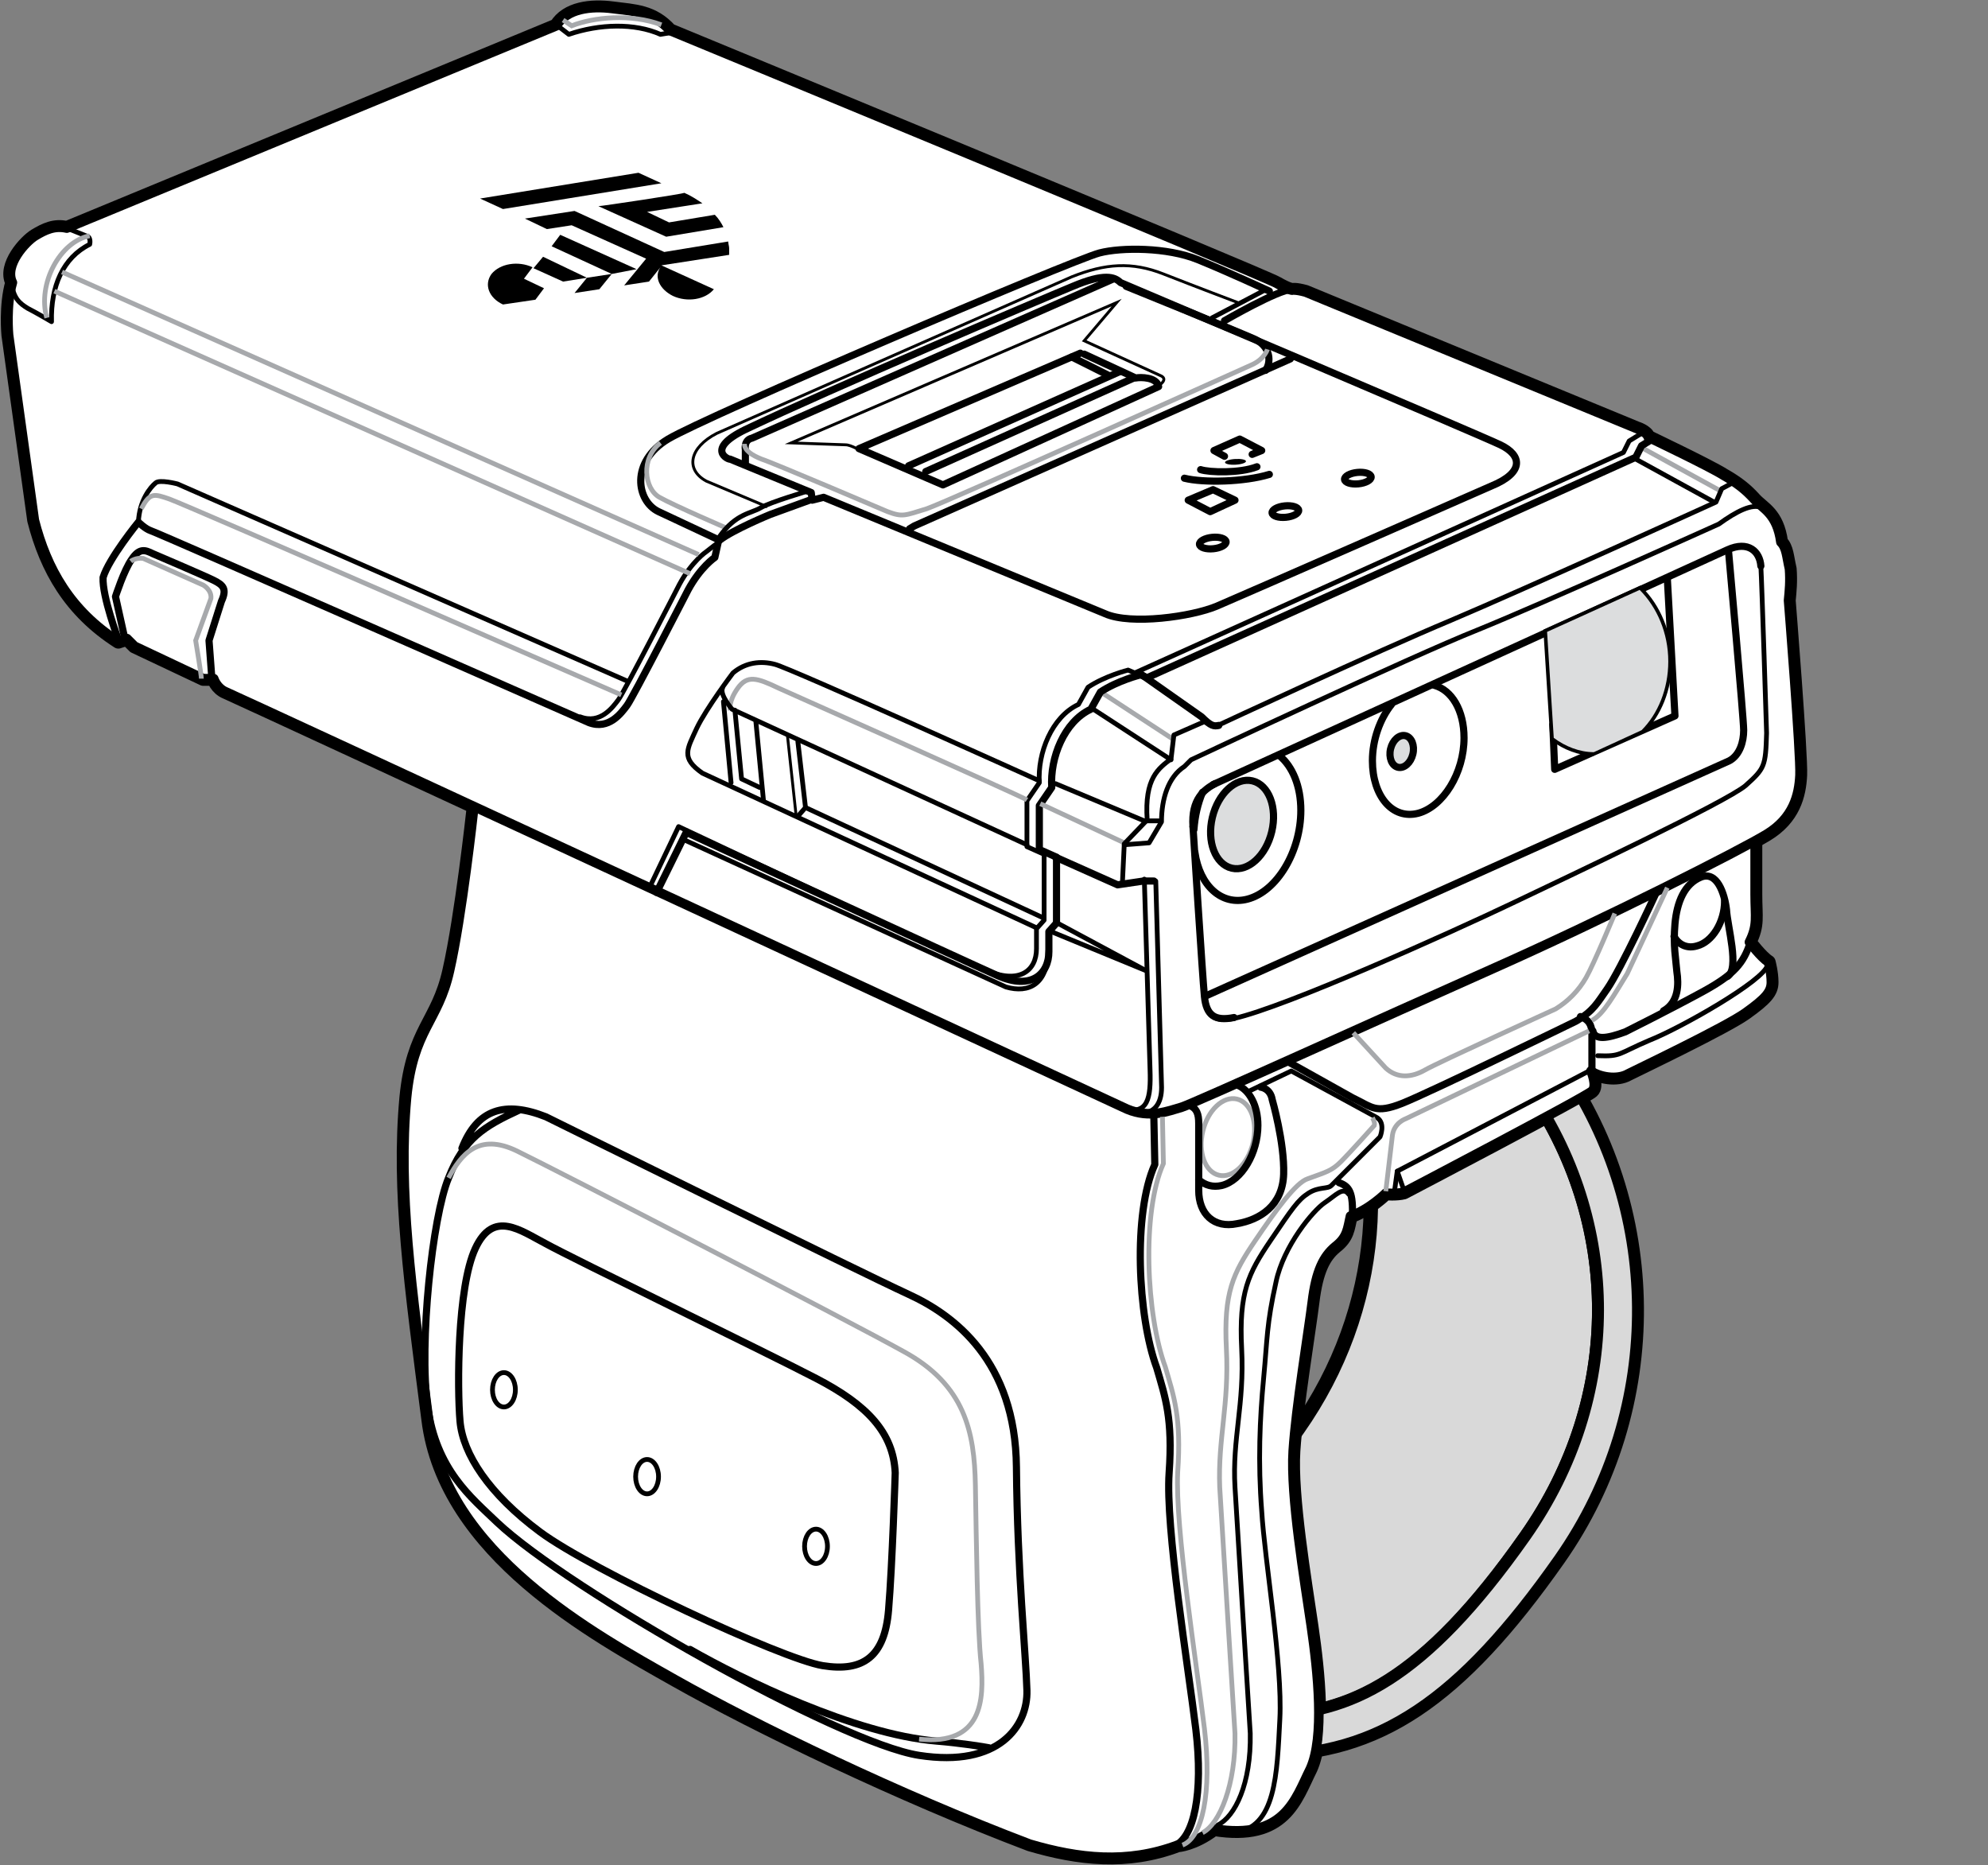 <?xml version="1.0" encoding="utf-8"?>
<!-- Generator: Adobe Illustrator 25.0.0, SVG Export Plug-In . SVG Version: 6.00 Build 0)  -->
<svg version="1.1" id="Layer_2" xmlns="http://www.w3.org/2000/svg" xmlns:xlink="http://www.w3.org/1999/xlink" x="0px" y="0px"
	 width="208.3px" height="195.4px" viewBox="0 0 208.3 195.4" style="enable-background:new 0 0 208.3 195.4;" xml:space="preserve"
	>
<rect x="0" y="0" width="208.3" height="195.4" fill="#808080" stroke="none"/>
<style type="text/css">
	.st0{fill:none;}
	.st1{fill:#D9D9D9;stroke:#000000;stroke-linecap:round;stroke-linejoin:round;stroke-miterlimit:10;}
	.st2{fill:#D9D9D9;stroke:#000000;stroke-width:1.5;stroke-linecap:round;stroke-linejoin:round;stroke-miterlimit:10;}
	.st3{fill:#FFFFFF;stroke:#000000;stroke-width:1.5;stroke-linecap:round;stroke-linejoin:round;stroke-miterlimit:10;}
	.st4{fill:#FFFFFF;stroke:#000000;stroke-linecap:round;stroke-linejoin:round;stroke-miterlimit:10;}
	.st5{fill:none;stroke:#000000;stroke-width:0.5;stroke-miterlimit:10;}
	.st6{fill:none;stroke:#000000;stroke-width:0.75;stroke-linecap:round;stroke-miterlimit:10;}
	.st7{fill:none;stroke:#000000;stroke-width:0.75;stroke-miterlimit:10;}
	.st8{clip-path:url(#SVGID_2_);}
	.st9{fill:none;stroke:#000000;stroke-width:0.75;stroke-linecap:round;stroke-linejoin:round;stroke-miterlimit:10;}
	.st10{fill:#DCDDDE;stroke:#000000;stroke-width:0.75;stroke-linecap:round;stroke-linejoin:round;stroke-miterlimit:10;}
	.st11{fill:none;stroke:#A7A9AC;stroke-width:0.5;stroke-miterlimit:10;}
	.st12{fill:#DCDDDE;}
	.st13{fill:none;stroke:#000000;stroke-width:0.5;stroke-linecap:round;stroke-linejoin:round;stroke-miterlimit:10;}
	.st14{fill:none;stroke:#000000;stroke-width:0.3;stroke-miterlimit:10;}
	.st15{fill:none;stroke:#000000;stroke-width:0.3;stroke-linecap:round;stroke-linejoin:round;stroke-miterlimit:10;}
</style>
<g>
	<path class="st0" d="M133.3,106.7l6.3,1.6c-0.8-1.7-1.7-3.3-2.7-4.9l-4.4-1.1c-1-0.3-2.1,0.3-2.4,1.3"/>
	<path class="st1" d="M136,149.7c-3.7,5.3-7.1,9.1-10.2,11.9l6.9,18.2c8.8-0.1,16.5-3.5,27.2-18.8c10.2-14.5,10.2-33,0.1-47.3
		l-20.4-5.3C146,121.6,144.8,137.2,136,149.7z"/>
	<g>
		<path class="st2" d="M136,149.7c-3.7,5.3-7.1,9.1-10.2,11.9l6.9,18.2c8.8-0.1,16.5-3.5,27.2-18.8c10.2-14.5,10.2-33,0.1-47.3
			l-20.4-5.3C146,121.6,144.8,137.2,136,149.7z"/>
		<path class="st2" d="M162.9,110.8c-0.3-0.4-0.7-0.6-1.1-0.8l-24.9-6.5c1,1.6,2,3.2,2.7,4.9l20.4,5.3c10.1,14.3,10.1,32.8-0.1,47.3
			c-10.7,15.2-18.5,18.7-27.2,18.8l-6.9-18.2c-1.1,1-2.2,1.9-3.3,2.6l7,18.3c0.3,0.8,1,1.3,1.8,1.3c0.4,0,0.8,0,1.2,0
			c11.9,0,20.4-5.7,30.8-20.5C174.4,147.5,174.2,126.3,162.9,110.8z"/>
		<path class="st3" d="M183.9,88.4c0,0,0,2.9,0,5.3c0,2.4,0.3,3.2-0.6,5c0,0,1.2,1.6,2,2.1c0,0,0.3,1.1,0.3,2.1c0,1-0.6,1.7-2.7,3.2
			s-11.1,5.8-12.3,6.4c-1.2,0.7-3.1,0.3-3.9-0.3c0,0,0.7,1.6,0.1,2.1c-0.6,0.6-19.7,10.6-19.7,10.6c-0.8,0.2-1.9,0.1-1.9,0.1
			s-1.7,1.7-3.7,2.4c-0.3,1.3-0.3,2.2-1.6,3.2c-1.2,1-2,2.5-2.4,5.8c-0.4,3.2-1.7,11-2,15.6c-0.3,4.7,1.2,13.6,1.9,18.4
			c0.7,4.8,1.4,11.6-0.1,14.9c-1.6,3.2-2.7,7.5-10.1,6.3c-2.1,1.6-3.8,1.7-3.8,1.7c-5.3,2-10.4,1.4-15.5-0.1
			C94.2,188,79.3,180.8,70.8,176s-24.2-13.3-25.9-27.3c-1.8-14-3.2-23.9-2.3-33.7c0.7-7.2,3.3-7.9,4.5-13.3
			c1.3-5.7,2.5-16.7,2.5-16.7"/>
		<path class="st3" d="M186.6,56.8c-0.4-3-1.9-3.5-2.8-4.5s-1.8-1.7-3.2-2.5c-1.4-0.9-7.9-4-7.9-4c-0.2-0.6-1.2-0.9-1.2-0.9
			l-34.7-14.3c-1.1-0.3-1.4-0.2-1.4-0.2s-0.4,0-1.6-0.7C132.7,29,70.2,3.2,70.2,3.2c-1.8-2-3.7-2-6-2.3c-2.3-0.3-4.8,0-5.9,1.8
			L7,23.9c-1.3-0.3-2.3,0.2-3.3,0.8c-1,0.6-3.3,3.1-2.4,4.9c-0.7,2.4-0.4,5.5-0.4,5.5l2.7,19.4c1.3,5.1,3.8,9.5,8.8,12.7l0.9-0.3
			l0.8,0.8l7.2,3.4h1.1c0,0,0.3,1,1.3,1.4c1,0.4,94.4,43.7,94.4,43.7c2.4,1,4.3,0.2,5.7-0.2c1.3-0.4,21.1-9.4,32.8-14.6
			c11.7-5.2,25.7-12.3,28.5-14s3.4-4.1,3.5-6.2c0.1-2.1-1.2-18.3-1.2-18.3c0.1-1,0.2-2,0.1-3.3C187.2,58.3,187.2,57.4,186.6,56.8z"
			/>
	</g>
	<path class="st1" d="M162.9,110.8c-0.3-0.4-0.7-0.6-1.1-0.8l-24.9-6.5c1,1.6,2,3.2,2.7,4.9l20.4,5.3c10.1,14.3,10.1,32.8-0.1,47.3
		c-10.7,15.2-18.5,18.7-27.2,18.8l-6.9-18.2c-1.1,1-2.2,1.9-3.3,2.6l7,18.3c0.3,0.8,1,1.3,1.8,1.3c0.4,0,0.8,0,1.2,0
		c11.9,0,20.4-5.7,30.8-20.5C174.4,147.5,174.2,126.3,162.9,110.8z"/>
</g>
<path class="st4" d="M183.9,88.4c0,0,0,2.9,0,5.3c0,2.4,0.3,3.2-0.6,5c0,0,1.2,1.6,2,2.1c0,0,0.3,1.1,0.3,2.1c0,1-0.6,1.7-2.7,3.2
	s-11.1,5.8-12.3,6.4c-1.2,0.7-3.1,0.3-3.9-0.3c0,0,0.7,1.6,0.1,2.1c-0.6,0.6-19.7,10.6-19.7,10.6c-0.8,0.2-1.9,0.1-1.9,0.1
	s-1.7,1.7-3.7,2.4c-0.3,1.3-0.3,2.2-1.6,3.2c-1.2,1-2,2.5-2.4,5.8c-0.4,3.2-1.7,11-2,15.6c-0.3,4.7,1.2,13.6,1.9,18.4
	c0.7,4.8,1.4,11.6-0.1,14.9c-1.6,3.2-2.7,7.5-10.1,6.3c-2.1,1.6-3.8,1.7-3.8,1.7c-5.3,2-10.4,1.4-15.5-0.1
	C94.2,188,79.3,180.8,70.8,176s-24.2-13.3-25.9-27.3c-1.8-14-3.2-23.9-2.3-33.7c0.7-7.2,3.3-7.9,4.5-13.3c1.3-5.7,2.5-16.7,2.5-16.7
	"/>
<path class="st4" d="M186.6,56.8c-0.4-3-1.9-3.5-2.8-4.5s-1.8-1.7-3.2-2.5c-1.4-0.9-7.9-4-7.9-4c-0.2-0.6-1.2-0.9-1.2-0.9
	l-34.7-14.3c-1.1-0.3-1.4-0.2-1.4-0.2s-0.4,0-1.6-0.7C132.7,29,70.2,3.2,70.2,3.2c-1.8-2-3.7-2-6-2.3c-2.3-0.3-4.8,0-5.9,1.8L7,23.9
	c-1.3-0.3-2.3,0.2-3.3,0.8c-1,0.6-3.3,3.1-2.4,4.9c-0.7,2.4-0.4,5.5-0.4,5.5l2.7,19.4c1.3,5.1,3.8,9.5,8.8,12.7l0.9-0.3l0.8,0.8
	l7.2,3.4h1.1c0,0,0.3,1,1.3,1.4c1,0.4,94.4,43.7,94.4,43.7c2.4,1,4.3,0.2,5.7-0.2c1.3-0.4,21.1-9.4,32.8-14.6
	c11.7-5.2,25.7-12.3,28.5-14s3.4-4.1,3.5-6.2c0.1-2.1-1.2-18.3-1.2-18.3c0.1-1,0.2-2,0.1-3.3C187.2,58.3,187.2,57.4,186.6,56.8z"/>
<path class="st5" d="M127.1,82.2L181,57.6c2.2-1,3.4,0.2,3.5,1.7c0.1,1.6,0.6,17.5,0.6,17.5c-0.1,3.5-0.2,3.7-2.2,5.5
	c-2,1.7-18.3,9.4-24.6,12.4c-6.3,3-23.6,10.8-29,12c-2,0.4-2.9-0.2-3.1-2.2c-0.2-2-1.2-17.8-1.2-17.8c-0.2-2.9,1.2-3.9,2.3-4.5"/>
<path class="st6" d="M125,86.6c-0.2-2.9,1.2-3.9,2.3-4.5"/>
<path class="st6" d="M129.3,106.6c-2,0.4-2.9-0.2-3.1-2.2c-0.2-2-1.2-17.8-1.2-17.8"/>
<path class="st6" d="M127.1,82.2L181,57.6c2.2-1,3.4,0.2,3.5,1.7"/>
<path class="st7" d="M126.2,104.4l55-24.7c1.1-0.6,1.5-2,1.5-3.2s-1.6-18.9-1.6-18.9"/>
<g>
	<defs>
		<path id="SVGID_1_" d="M171.7,61.8l-9,4.1v11.4c1.2,0.9,2.7,1.5,4.2,1.5c4.3,0,7.8-4.2,7.8-9.5C174.8,66.2,173.6,63.5,171.7,61.8z
			"/>
	</defs>
	<clipPath id="SVGID_2_">
		<use xlink:href="#SVGID_1_"  style="overflow:visible;"/>
	</clipPath>
	<polygon class="st8" points="171.7,75.5 170.4,74.4 173.1,73.2 	"/>
	<polygon class="st8" points="171.7,73.7 170.4,72.5 173.1,71.3 	"/>
	<polygon class="st8" points="171.7,71.8 170.4,70.7 173.1,69.5 	"/>
	<polygon class="st8" points="171.7,70 170.4,68.9 173.1,67.7 	"/>
	<polygon class="st8" points="171.7,68.2 170.4,67.1 173.1,65.9 	"/>
	<polygon class="st8" points="171.7,66.4 170.4,65.2 173.1,64 	"/>
	<polygon class="st8" points="171.7,64.5 170.4,63.4 173.1,62.2 	"/>
	<polygon class="st8" points="171.7,62.7 170.4,61.6 173.1,60.4 	"/>
	<polygon class="st8" points="169.1,76.7 167.7,75.5 170.5,74.3 	"/>
	<polygon class="st8" points="169.1,74.8 167.7,73.7 170.5,72.5 	"/>
	<polygon class="st8" points="169.1,73 167.7,71.9 170.5,70.7 	"/>
	<polygon class="st8" points="169.1,71.2 167.7,70 170.5,68.9 	"/>
	<polygon class="st8" points="169.1,69.3 167.7,68.2 170.5,67 	"/>
	<polygon class="st8" points="169.1,67.5 167.7,66.4 170.5,65.2 	"/>
	<polygon class="st8" points="169.1,65.7 167.7,64.6 170.5,63.4 	"/>
	<polygon class="st8" points="169.1,63.9 167.7,62.7 170.5,61.5 	"/>
	<polygon class="st8" points="166.5,77.8 165.1,76.7 167.8,75.5 	"/>
	<polygon class="st8" points="166.5,76 165.1,74.9 167.8,73.7 	"/>
	<polygon class="st8" points="166.5,74.2 165.1,73 167.8,71.8 	"/>
	<polygon class="st8" points="166.5,72.3 165.1,71.2 167.8,70 	"/>
	<polygon class="st8" points="166.5,70.5 165.1,69.4 167.8,68.2 	"/>
	<polygon class="st8" points="166.5,68.7 165.1,67.5 167.8,66.4 	"/>
	<polygon class="st8" points="166.5,66.8 165.1,65.7 167.8,64.5 	"/>
	<polygon class="st8" points="166.5,65 165.1,63.9 167.8,62.7 	"/>
	<polygon class="st8" points="163.9,79 162.5,77.8 165.2,76.7 	"/>
	<polygon class="st8" points="163.9,77.2 162.5,76 165.2,74.8 	"/>
	<polygon class="st8" points="163.9,75.3 162.5,74.2 165.2,73 	"/>
	<polygon class="st8" points="163.9,73.5 162.5,72.4 165.2,71.2 	"/>
	<polygon class="st8" points="163.9,71.7 162.5,70.5 165.2,69.3 	"/>
	<polygon class="st8" points="163.9,69.8 162.5,68.7 165.2,67.5 	"/>
	<polygon class="st8" points="163.9,68 162.5,66.9 165.2,65.7 	"/>
	<polygon class="st8" points="163.9,66.2 162.5,65 165.2,63.9 	"/>
</g>
<g>
	<path class="st7" d="M172,76.5c1.7-1.7,2.8-4.3,2.8-7.2c0-3-1.2-5.7-3-7.5l-9.7,4.4l0.7,11.1c1.2,0.9,2.7,1.5,4.2,1.5"/>
</g>
<polyline class="st9" points="162.7,75.9 162.9,80.6 175.5,75 174.7,60.6 "/>
<path class="st9" d="M145.8,73.8c-1.2,1.5-2,3.7-2,5.9c0,3.7,2.1,6.2,4.8,5.5c2.6-0.7,4.8-4.2,4.8-7.9c0-2.9-1.3-5-3.1-5.5"/>
<ellipse transform="matrix(0.231 -0.973 0.973 0.231 36.361 203.483)" class="st10" cx="146.9" cy="78.7" rx="1.7" ry="1.2"/>
<path class="st9" d="M125.2,89.3c0.5,3.5,2.8,5.6,5.5,4.9c3.1-0.8,5.6-5,5.6-9.3c0-2.6-0.9-4.6-2.2-5.7"/>
<path class="st9" d="M126,83c-0.5,1.2-0.8,2.5-0.9,3.9"/>
<ellipse transform="matrix(0.231 -0.973 0.973 0.231 16.021 193.008)" class="st10" cx="130.1" cy="86.4" rx="4.7" ry="3.2"/>
<path class="st9" d="M175.4,98.1c0.5,0.9,1.4,1.3,2.4,1c1.6-0.4,2.9-2.5,2.9-4.7"/>
<ellipse transform="matrix(0.231 -0.973 0.973 0.231 -17.054 216.82)" class="st11" cx="128.7" cy="119.2" rx="4.1" ry="2.7"/>
<path class="st9" d="M125.6,123.6c0.7,0.6,1.5,0.8,2.4,0.6c2.1-0.5,3.8-3.4,3.8-6.3c0-2.1-0.9-3.7-2.1-4.2"/>
<g>
	<path class="st12" d="M172,76.5c1.7-1.7,2.8-4.3,2.8-7.2c0-3-1.2-5.7-3-7.5l-9.7,4.4l0.7,11.1c1.2,0.9,2.7,1.5,4.2,1.5"/>
</g>
<line class="st11" x1="172.2" y1="47" x2="180.4" y2="51.5"/>
<line class="st13" x1="171.4" y1="48.1" x2="179.6" y2="52.6"/>
<line class="st11" x1="115.5" y1="72.6" x2="123" y2="77.5"/>
<line class="st13" x1="114.4" y1="74.2" x2="122.7" y2="79.6"/>
<path class="st9" d="M173.3,45.9l-1.3,0.8l-0.6,1.2l-51.2,23.1l-0.7-0.3c0,0-2.4,0.6-4.2,1.8l-1,1.8c-2.8,1.3-4.3,5.1-4.1,8.2
	l-1.3,1.9V89l1.8,0.8v6.9l-0.8,0.9v2.1c0,2.3-1.8,4.1-5.4,2.5s-32.6-15-32.6-15l-3.1,6.3"/>
<path class="st13" d="M172,45.4l-1.3,0.8l-0.6,1.2l-51.2,23.1l-0.7-0.3c0,0-2.4,0.6-4.2,1.8l-1,1.8c-2.8,1.3-4.3,5.1-4.1,8.2
	l-1.3,1.9v4.8l1.8,0.8v6.9l-0.8,0.9v2.1c0,2.3-1.8,3.8-5.4,2.2c-3.7-1.6-32.1-15-32.1-15L68,93.1"/>
<path class="st13" d="M71.5,87.9l33.9,15.5c2.4,0.7,4.4-0.3,4.4-3.8"/>
<polyline class="st13" points="109.9,97.5 120.1,101.7 110.6,96.6 "/>
<path class="st9" d="M110.6,89.8l6.5,2.9l2.7-0.4c0.8,0,1.1,0,1.1,0"/>
<path class="st9" d="M119.5,70.6l6.4,4.5c1,1,1.3,1,1.8,0.9"/>
<line class="st13" x1="110.6" y1="82.1" x2="119.9" y2="86"/>
<line class="st11" x1="109" y1="84.2" x2="117.8" y2="88.3"/>
<path class="st13" d="M182.7,51"/>
<path class="st13" d="M181.7,50.5l-1.3,0.7l-0.6,1.4c0,0-20,9.1-27.8,12.4c-7.9,3.3-24.4,11-24.4,11c-0.6,0.1-1.4-0.4-1.4-0.4
	L123,77l-0.3,2.5c-1.3,1-2.8,2-2.5,6.4l-2.4,2.5l-0.2,4.2"/>
<path class="st13" d="M119.9,92.1l0.6,20c0.1,2.9-0.2,4.8-2.8,4"/>
<path class="st13" d="M121.1,92.3l0.6,21.3c0.1,1.8-0.6,2.9-1.9,3"/>
<path class="st13" d="M117.8,88.5l2.6-0.2l1.3-2.2c0-2.4,0.7-4.7,2.4-5.8l0.7-0.7c0,0,23.2-10.9,30-13.6
	c6.9-2.8,25.3-11.1,25.3-11.1c1.8-1.3,3.5-2.2,4.5-1.7"/>
<line class="st13" x1="119.9" y1="86" x2="121.4" y2="86"/>
<path class="st9" d="M84.8,51.9"/>
<path class="st9" d="M12.4,67c0,0-1.7-4.5-1.6-6.5c0.6-2,3.7-5.8,3.7-5.8s0.7,0.7,1.3,0.9c0.7,0.2,45.9,20.1,45.9,20.1
	c2.1,0.8,3.4-1,4-1.8c0.6-0.8,6.4-12.1,6.4-12.1c1.3-2.4,2.8-3.4,2.8-3.4l0.4-1.8"/>
<path class="st13" d="M60.8,75.1c2.1,0.8,3.4-1,4-1.8c0.6-0.8,6.4-12.1,6.4-12.1c1.3-2.4,2.8-3.4,2.8-3.4l0.9-0.7"/>
<path class="st9" d="M76.5,48.1l8.5,3.5l0.1,0.8l1.2-0.3l29.5,12.2c2.7,1.2,9.1,0.3,11.7-0.8s28.8-12.6,28.8-12.6
	c3.4-1.4,3.2-3.2,0.9-4.3s-39.8-17-39.8-17c-0.6-0.6-1.7-1-5,0.4c-3.4,1.4-25.5,10.8-34.3,15C73.8,47.1,76.4,48.2,76.5,48.1z"/>
<path class="st9" d="M116.7,29.2L78.8,45.9c-0.9,0.2-0.7,1.2-0.7,1.2v1.6"/>
<polyline class="st9" points="95.3,55.4 95.8,55.1 135.2,37.6 "/>
<path class="st9" d="M132.6,38.8c0.6-0.8,0.6-2.5-1.2-3.3c-1.8-0.8-13.4-5.5-13.4-5.5"/>
<path class="st11" d="M78,46.5c0,0.7,0.8,1.2,1.8,1.6c1,0.3,13.2,5.5,13.2,5.5c1.6,0.6,1.8,0.4,4.1-0.3c2.3-0.8,34.1-15.1,34.1-15.1
	c1.3-0.6,1.6-1.6,1.6-1.6"/>
<path class="st14" d="M121.4,40.4c0,0,1-0.6,0.3-1l-8.1-3.7l3.4-4L82.9,46.4l5.7,0.2c0.6,0,1.7,0.7,1.7,0.7"/>
<path class="st9" d="M113.2,37L90,47l8.8,3.8l22.6-10.3c-0.2-1-1.9-1-2.4-0.9l-5.4-2.5"/>
<line class="st9" x1="97" y1="49.4" x2="118.8" y2="39.6"/>
<line class="st9" x1="95.2" y1="48.8" x2="117.4" y2="38.9"/>
<line class="st9" x1="112.3" y1="37.4" x2="116.1" y2="39.3"/>
<path class="st9" d="M133,30.5c0,0-4.3-2-7.5-3.3c-3.2-1.3-8-1.3-10.3-0.7c-3,0.8-41.2,17.1-45.2,19.5c-4,2.4-3.3,6.5-1,7.6l6.4,3
	c1.4-1.1,5.3-2.7,5.3-2.7l4.4-1.6"/>
<path class="st9" d="M135.4,30.3c-1.6,0.1-7.1,3.3-7.1,3.3"/>
<path class="st11" d="M69.2,46.4c-2.1,1.6-1.7,4.8-0.1,5.7s7.2,3.3,7.2,3.3"/>
<path class="st14" d="M80.4,53.1l-6.4-2.7c-2.2-1.2-1.8-3.5,1.1-5L112.3,29c3.5-1.4,6.3-1.6,9.6-0.3s7.8,3,7.8,3"/>
<path class="st13" d="M75.4,56.2c1.7-2.4,3.3-2.4,4.3-3c1-0.6,5.1-1.8,5.1-1.8"/>
<line class="st13" x1="127" y1="33.3" x2="132.7" y2="30.3"/>
<path class="st13" d="M1.2,29.6c0.2,1.7,0.9,2.2,1.7,2.7c0.8,0.4,2.5,1.4,2.5,1.4c-0.1-3.7,1.2-6.7,4-8.1c0,0,0.2-0.8-0.4-0.9
	l-2-0.8"/>
<path class="st11" d="M9.4,24.7c-3.1,0.6-5.5,5-4.5,8.6"/>
<path class="st13" d="M58.3,2.6l1.3,1c3.2-1.1,6.9-1.2,9.6,0l1.2-0.2"/>
<path class="st11" d="M59,2.1l0.9,0.6c2.3-0.9,6.2-1.3,9.4-0.1"/>
<path class="st13" d="M14.5,54.7c0.1-2.3,1.3-3.7,1.8-4.1c0.4-0.4,2.3,0.1,2.3,0.1l47,20.6"/>
<path class="st11" d="M14.8,53.3c0.9-1.7,1.3-1.6,3-1c1.7,0.6,47.3,20.5,47.3,20.5"/>
<line class="st11" x1="5.7" y1="30.5" x2="72.3" y2="60.1"/>
<line class="st11" x1="6.5" y1="28.5" x2="73.2" y2="58.1"/>
<path class="st13" d="M108.6,97.2L73.6,81c-2.3-1.6-1.6-2.5-0.6-4.7c1-2.1,3.8-5.8,3.8-5.8c1.3-1.1,2.9-1.3,4.4-0.9
	c1.6,0.4,27.7,12.2,27.7,12.2"/>
<path class="st11" d="M107.6,83.8c-0.6-0.4-26-11.7-26-11.7c-2.3-1.1-3.3-1.4-4.3,0c-1,1.4-0.8,2.3-0.8,2.3"/>
<path class="st13" d="M75.7,72.1c-0.3,0.7,1,2.2,1,2.2l30.9,14.2"/>
<line class="st13" x1="79.2" y1="75.6" x2="80" y2="83.9"/>
<line class="st15" x1="82.5" y1="77" x2="83.4" y2="85.3"/>
<line class="st13" x1="75.8" y1="73.5" x2="76.6" y2="82"/>
<polyline class="st13" points="109.4,96.2 84.4,84.6 83.7,85.4 "/>
<polyline class="st13" points="77,74.4 77.7,81.6 79.6,82.5 "/>
<line class="st13" x1="84.4" y1="84.6" x2="83.6" y2="77.7"/>
<path class="st13" d="M127.6,191.2c1.8-0.9,3.5-4.3,3.4-9.6c0,0-1.3-20.7-1.6-25.8s1-8.6,0.7-14.5c-0.3-5.9,0.7-7.9,3-11.3
	c2.3-3.4,2.9-4.3,4-5c1.1-0.7,2-0.4,2.4-0.8l5.1-5.1c0,0,0.6-1.4-0.3-2l-9-4.9l-4.4,2.1"/>
<path class="st11" d="M126,192c1.8-0.9,3.5-5.1,3.4-10.4c0,0-1.3-20.7-1.6-25.8c-0.2-5.1,1-8.6,0.7-14.5c-0.3-5.9,0.7-7.9,3-11.3
	c2.3-3.4,4.3-6.1,5.5-6.5c1.9-0.7,2.5-0.8,3.5-1.8c1-1,3.5-3.8,3.5-3.8c0.1-0.3-0.2-0.8-0.2-0.8"/>
<path class="st9" d="M134.9,111.2l6.8,3.8c2.1,1,2.4,1.7,5.2,0.6s18.2-8.6,18.2-8.6c1.9-1.1,2.3-2,3.3-3.4c1.4-2,5.1-10,5.1-10"/>
<path class="st11" d="M141.8,108.2l3.4,3.7c1.2,1.1,2.7,1,4.1,0.2c1.4-0.8,13.7-6.4,13.7-6.4c1.3-0.8,2.4-1.9,3.2-3.3s3-6.7,3-6.7"
	/>
<path class="st9" d="M124.6,115.8c0.8,0.3,1,0.9,1,1.9c0,1,0,7,0,7c0,2.5,1.6,4,4,3.5c2.4-0.4,4.8-1.9,4.9-5.2
	c0.1-3.3-1.2-7.8-1.2-7.8c-0.2-1.2-1.2-1.3-1.2-1.3"/>
<path class="st13" d="M165.6,106.5"/>
<path class="st9" d="M165.6,106.5c0.8,0.3,1.2,0.8,1.2,1.8c0,1,0,4,0,4"/>
<path class="st9" d="M183.4,98.7c-0.7,2.2-1.7,3.4-5,5.2s-8.1,4.2-8.1,4.2c-1.9,0.7-3.2,0.9-3.4-0.1"/>
<path class="st13" d="M167.4,110.6c2.5,0.1,2.1-0.2,5.4-1.6c3.3-1.3,12.1-6.3,12.4-7.9"/>
<polyline class="st13" points="166.5,112.2 146.4,122.7 147.1,124.7 "/>
<path class="st11" d="M145.2,124.8l0.7-5.9c0.2-1.3,1.4-1.7,1.4-1.7l19.2-9.2"/>
<path class="st9" d="M141.7,127.6c0.1-2.7-0.3-3.3-1.4-3.7"/>
<line class="st13" x1="146.4" y1="122.7" x2="146.1" y2="124.9"/>
<path class="st13" d="M141.3,125.1c-0.6-0.8-1.3,0.1-2.5,0.9c-1.2,0.8-4.3,4.5-5.1,8.3c-1,4.5-0.9,5.9-1.3,10.1s-0.6,8.8-0.2,13.9
	c0.3,5.1,2.2,16.1,1.9,21.8c-0.3,5.8-0.4,11.4-4.8,11.9"/>
<path class="st9" d="M120.9,117.1l0.1,4.9c-2.3,5.1-1.8,15.9,0.2,21.3c0.9,3.1,1.7,5.3,1.3,11s2,20.3,2.8,26.9
	c0.8,6.7-0.2,11.4-2.3,12.2"/>
<path class="st11" d="M121.8,117l0.1,4.9c-2.3,5.1-1.8,15.9,0.2,21.3c0.9,3.1,1.7,5.3,1.3,11c-0.3,5.7,2,20.3,2.8,26.9
	c0.8,6.7-0.2,11.4-2.3,12.2"/>
<path class="st9" d="M54.4,116.3c-3.7,1.7-5.8,3-7.4,7.1c-1.7,4.1-3.1,17.3-2.2,23.9c0.9,6.7,4.6,9.6,7.3,12.2
	c7.4,7,35.8,23.1,44.2,24.4c8.4,1.3,11.4-3.1,11.3-6.8c-0.1-3.7-1-12.3-1.1-23.4s-6.5-15.9-11.3-18.1c-4.8-2.2-38-18.6-38-18.6
	c-4.3-1.7-7.2-0.8-8.8,3.3"/>
<path class="st9" d="M72.3,172.8c5.4,3.1,17.3,8.9,25.8,9.6c2.5,0.2,5,0.6,5.5,0.7"/>
<path class="st9" d="M49.8,130.8c-1.9,4.1-1.9,14.6-1.6,18.1c0.3,3.4,3,7.6,8.4,11.6s25.3,13.3,29.6,14c4.3,0.7,6.5-1,6.9-5.8
	s0.7-14.4,0.7-14.4c-0.2-4.2-2.9-7.1-8.3-9.9s-25.6-12.6-28.3-14.1C54.5,128.9,51.7,126.7,49.8,130.8z"/>
<path class="st11" d="M47,123.4c1.3-2.4,3.1-4.8,7.2-2.8s34,17.4,40.5,21c6.4,3.5,7.4,8.4,7.5,14c0.1,5.5,0.2,15.1,0.6,18.7
	c0.3,3.7,0.2,8.6-6.5,7.9"/>
<ellipse class="st5" cx="52.8" cy="145.6" rx="1.2" ry="1.8"/>
<ellipse class="st5" cx="67.8" cy="154.7" rx="1.2" ry="1.8"/>
<ellipse class="st5" cx="85.5" cy="162" rx="1.2" ry="1.8"/>
<path class="st9" d="M174.3,105.9c1.6-0.9,1.6-2.8,1.4-4.1c-0.1-1.3-0.4-2.7-0.2-5s1-4.2,2.7-4.9c1.7-0.7,2.5,1.7,2.7,3.4
	c0.1,1.8,1.4,6.2,0.1,7"/>
<path class="st11" d="M174.7,93l-4.2,9c-1.3,2.1-2.5,4.3-3.7,4.9"/>
<path class="st9" d="M22.2,71.1l-0.3-4l1.3-4.1c0.6-1.3,0.2-1.7-0.8-2.2C21.4,60.3,16,58,16,58c-0.8-0.4-1.4-0.6-2.2,0.6
	c-0.8,1.1-1.7,3.9-1.7,3.9l1,4.5"/>
<path class="st11" d="M21.1,71.1c0-0.4-0.6-4-0.6-4l1.6-4.4c0.1-0.9-0.8-1.4-0.8-1.4L15,58.5c-0.8-0.1-1.3,0.3-1.3,0.3"/>
<polygon points="59,29.5 61.5,29.1 56.9,26.9 55.9,28.1 "/>
<path d="M67.7,27.1l-2.3,2.8l2.6-0.4l0,0l1.2-1.5c-0.7,1-0.1,2.3,1.3,3c1.5,0.7,3.4,0.4,4.3-0.7l-5.5-2.5l0,0l7.1-1.1
	c0-0.2,0-0.5,0-0.7c0-0.2-0.1-0.5-0.1-0.7l-6.7,1.1l-9.4-4.3L55,22.9l2.3,1.1l2.6-0.4L67.7,27.1z"/>
<polygon points="66.7,28.2 58.7,24.6 57.8,25.8 64.1,28.7 "/>
<polygon points="60.2,30.7 62.8,30.3 64.1,28.7 61.5,29.1 "/>
<path d="M62.7,21.6L62.7,21.6L62.7,21.6l7.1,3.2l6-1c-0.2-0.4-0.5-0.9-0.9-1.3l-4.8,0.8l-2.3-1.1l0,0l5.8-0.9
	c-0.6-0.4-1.2-0.8-1.9-1.1C71.7,20.3,63,21.6,62.7,21.6z"/>
<polygon points="69.3,19.2 66.9,18.1 50.3,20.8 52.7,21.9 "/>
<path d="M56.1,31.4l0.9-1.2l-2.1-1l0.9-1.2c-1.5-0.7-3.4-0.4-4.3,0.7c-0.8,1.1-0.3,2.5,1.2,3.2L56.1,31.4z"/>
<polyline class="st9" points="128.3,47.8 127.2,47.2 129.9,46 132.2,47.2 131.2,47.6 "/>
<polygon class="st9" points="124.5,52.4 127.1,51.3 129.4,52.4 126.8,53.6 "/>
<path class="st9" d="M125.8,49.2c0.9,0.3,4.1,0.4,5.9-0.3"/>
<path class="st9" d="M124.1,50.1c2,0.5,6.3,0.4,8.9-0.4"/>
<ellipse transform="matrix(0.998 -5.734358e-02 5.734358e-02 0.998 -2.562 7.507)" cx="129.5" cy="48.4" rx="1.1" ry="0.3"/>
<ellipse transform="matrix(0.995 -9.809932e-02 9.809932e-02 0.995 -4.973 12.744)" class="st9" cx="127.1" cy="56.9" rx="1.4" ry="0.6"/>
<ellipse transform="matrix(0.995 -9.809932e-02 9.809932e-02 0.995 -4.604 13.477)" class="st9" cx="134.7" cy="53.6" rx="1.4" ry="0.6"/>
<ellipse transform="matrix(0.995 -9.809932e-02 9.809932e-02 0.995 -4.229 14.201)" class="st9" cx="142.3" cy="50.1" rx="1.4" ry="0.6"/>
</svg>
